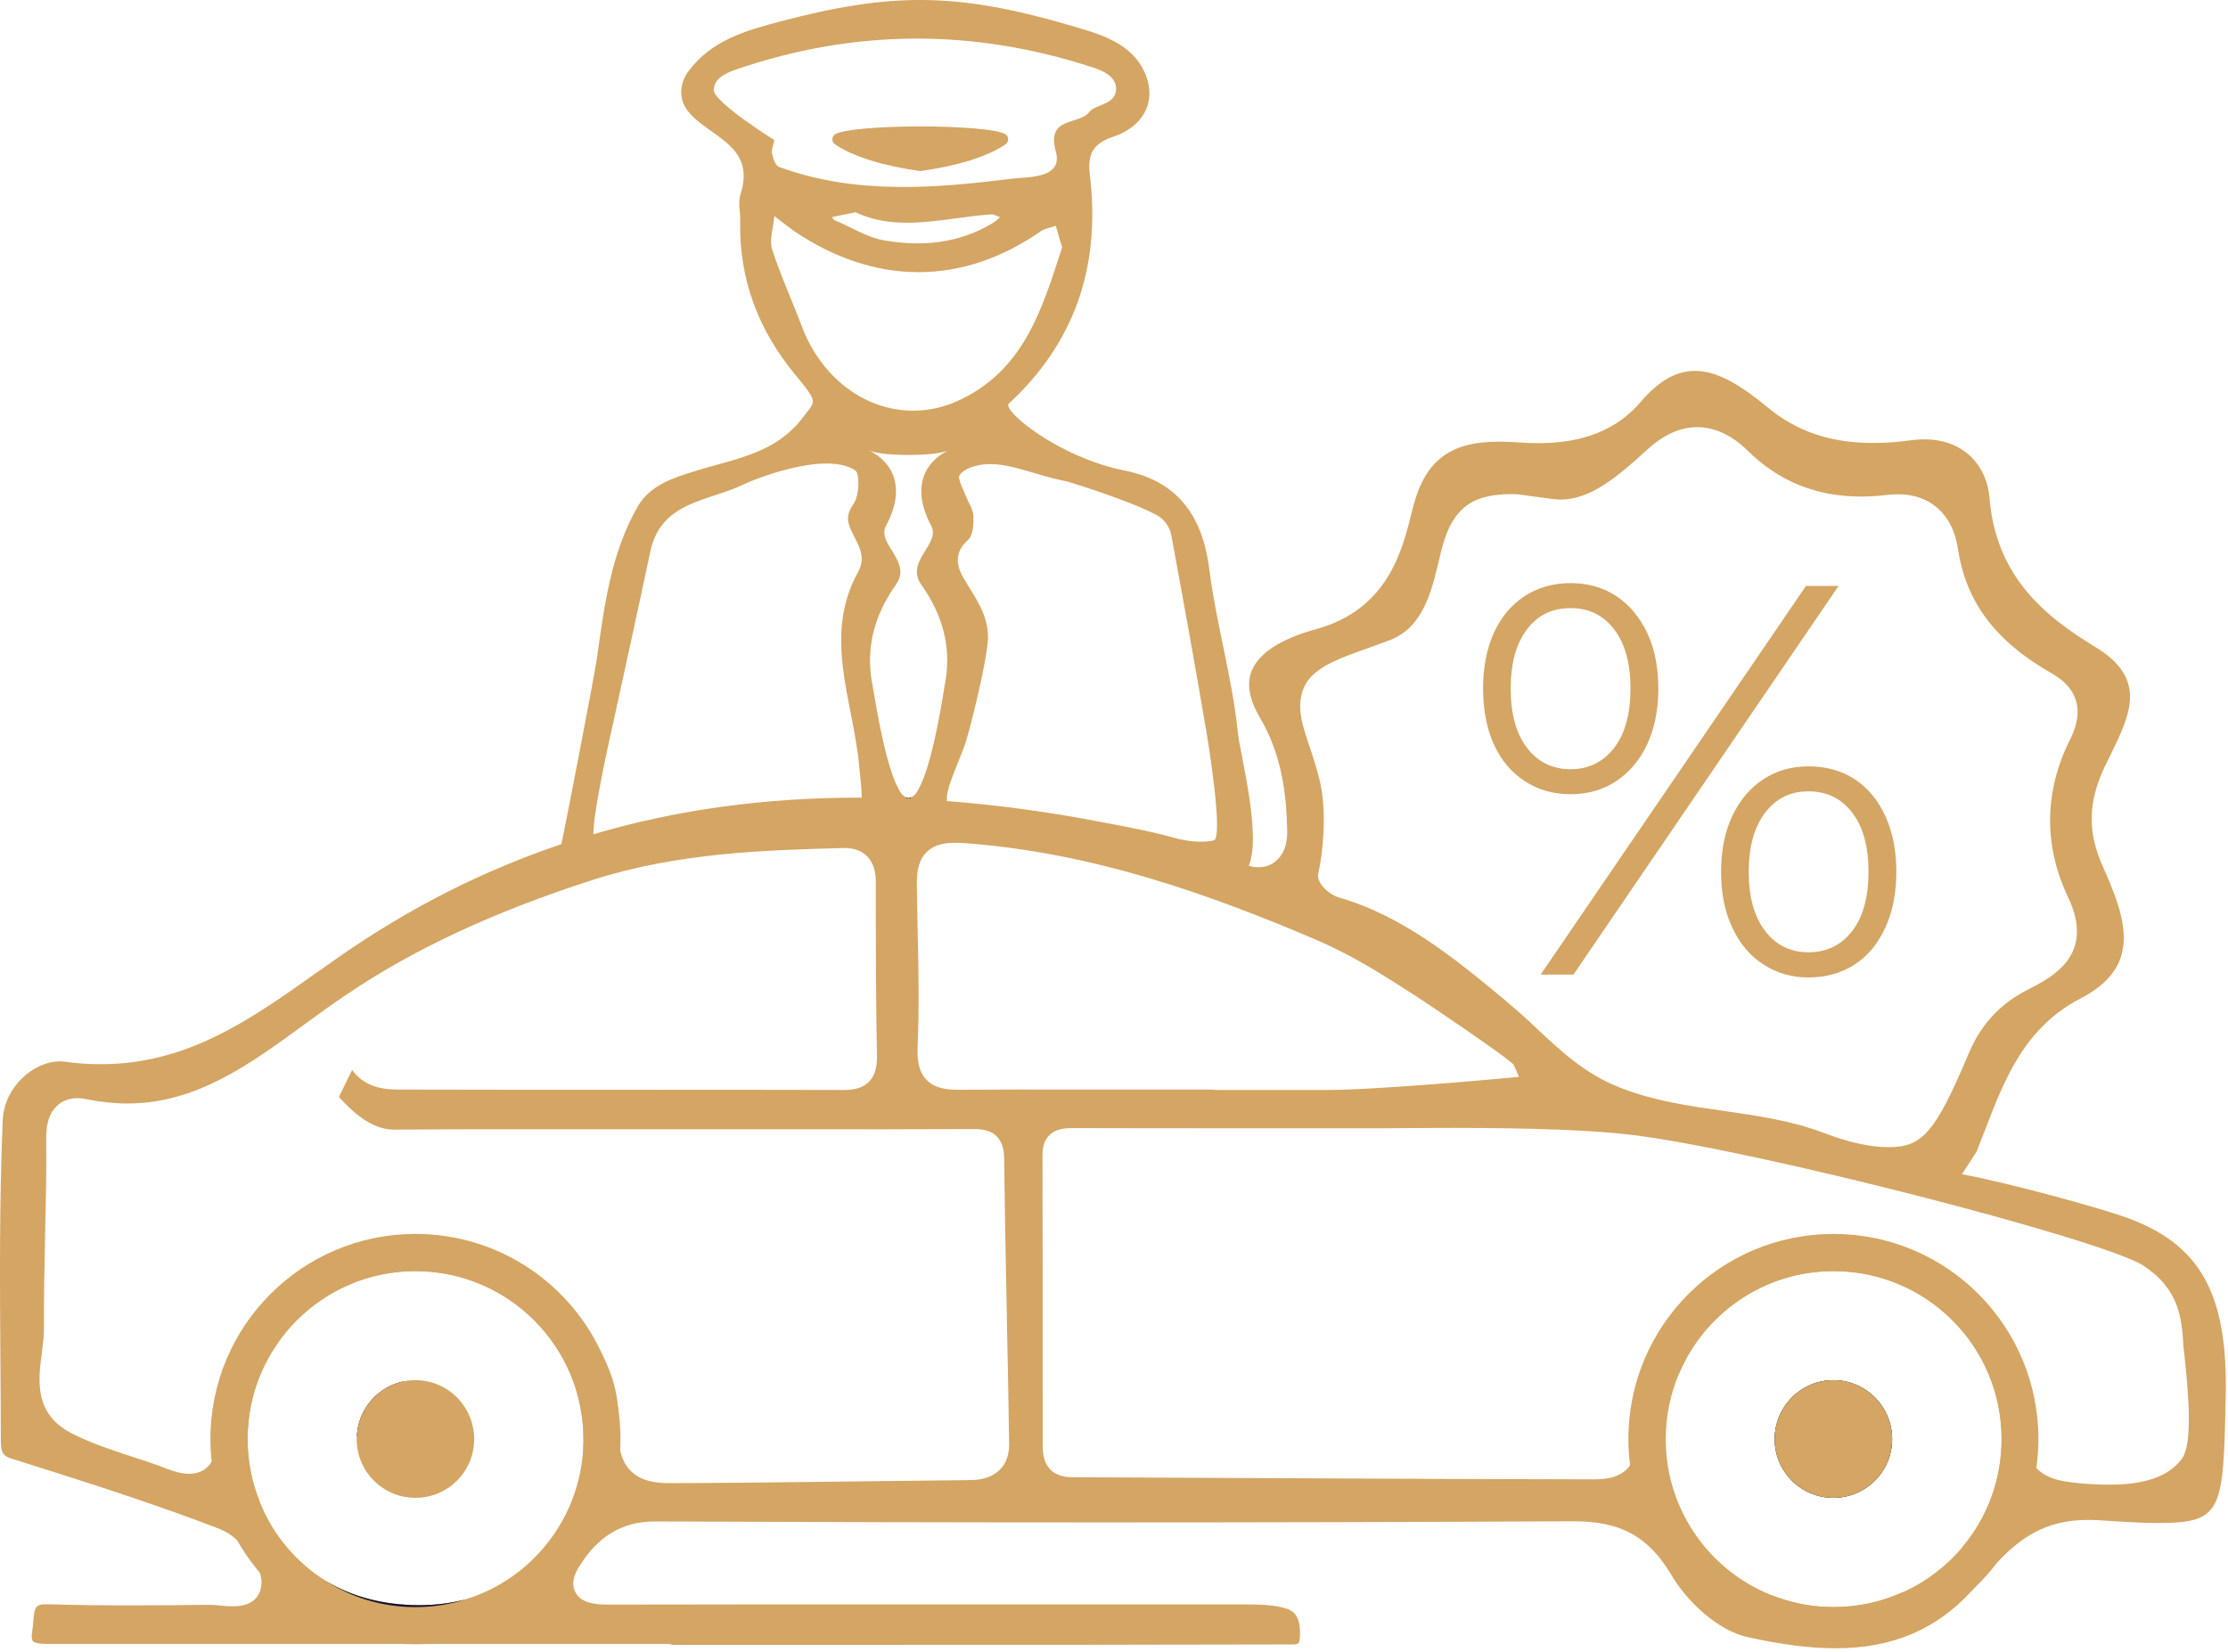 <svg width="209" height="155" viewBox="0 0 209 155" fill="none" xmlns="http://www.w3.org/2000/svg">
<path d="M100.065 77.771C100.852 77.914 101.604 77.968 102.283 77.896C101.568 77.842 100.816 77.806 100.065 77.771ZM60.08 79.56C63.336 79.542 66.968 78.665 70.528 77.896C66.95 78.415 63.211 79.095 60.08 79.56ZM116.113 68.683C115.576 63.476 114.073 58.467 113.429 53.333C112.767 48.144 110.245 45.103 105.521 44.155C99.188 42.885 93.982 38.466 94.626 37.875C100.727 32.24 103.142 25.245 102.301 17.033C102.087 15.226 101.872 13.652 104.43 12.829C106.649 12.113 108.473 10.163 107.597 7.373C106.47 3.902 102.82 3.115 100.137 2.31C89.689 -0.714 83.588 -0.714 73.283 1.988C69.938 2.864 66.735 3.794 64.606 6.657C63.73 7.82 63.605 9.323 64.606 10.521C66.556 12.865 70.922 13.634 69.473 18.196C69.222 18.93 69.437 19.788 69.437 20.593C69.294 26.139 71.118 30.97 74.643 35.21C76.843 37.875 76.486 37.607 75.305 39.181C72.729 42.581 68.9 43.046 65.286 44.173C63.247 44.799 61.064 45.461 59.865 47.447C57.271 51.919 56.681 56.947 55.965 61.956C55.822 63.029 52.942 78.039 52.656 79.184C52.352 80.454 55.59 80.222 60.08 79.56C58.559 79.578 57.11 79.399 55.804 78.934C55.697 78.898 55.643 78.647 55.661 78.254C55.661 75.928 57.379 68.486 57.504 67.895C58.667 62.528 59.865 57.161 60.993 51.794C61.977 46.999 66.467 47.053 69.723 45.461C70.653 45.014 77.344 42.276 80.207 44.119C80.69 44.423 80.6 46.463 80.099 47.232C79.259 48.395 79.491 49.093 80.064 50.202C80.565 51.239 81.244 52.277 80.511 53.637C77.13 59.702 80.064 65.82 80.6 71.921C80.654 72.582 80.833 73.799 80.833 74.819C80.833 75.839 80.654 76.644 79.992 76.626C77.201 76.447 73.945 77.127 70.6 77.878C74.607 77.27 78.382 76.858 80.797 77.127C86.451 77.753 93.768 77.502 100.065 77.771C97.185 77.27 93.839 75.767 91.478 76.071C89.635 76.304 88.901 75.964 88.83 75.141C88.705 74.139 89.546 72.421 90.422 70.132C90.905 68.879 92.551 62.206 92.676 59.97C92.766 57.662 91.424 56.034 90.386 54.227C89.689 53.046 89.51 51.794 90.816 50.649C91.281 50.22 91.335 49.164 91.317 48.395C91.281 47.769 90.834 47.143 90.601 46.516C90.368 45.926 90.028 45.371 89.957 44.781C89.921 44.566 90.386 44.155 90.726 43.994C93.589 42.724 96.326 44.459 100.119 45.175C100.119 45.175 105.772 46.874 108.473 48.306C109.225 48.717 109.744 49.432 109.887 50.273C110.906 55.784 112.212 62.958 113.089 68.217C113.34 69.523 114.789 78.647 113.858 78.844C112.964 79.059 111.926 78.987 110.817 78.773H110.763C108.133 78.307 105.128 77.162 103.071 77.771C102.82 77.842 102.552 77.896 102.283 77.914C106.72 78.218 110.423 78.898 112.356 80.49C115.129 82.78 116.524 82.601 117.132 81.241C118.385 78.433 116.291 70.543 116.113 68.7V68.683ZM66.95 8.41C67.04 7.229 68.22 6.818 69.168 6.478C80.207 2.721 91.281 2.685 102.373 6.281C103.41 6.603 104.716 7.14 104.699 8.374C104.663 9.859 102.713 9.77 102.176 10.521C101.228 11.756 98.115 10.897 99.045 14.225C99.743 16.765 96.433 16.586 95.091 16.747C87.757 17.659 80.332 18.303 73.104 15.674C72.746 15.548 72.514 14.904 72.424 14.421C72.335 14.046 72.568 13.563 72.639 13.133C72.872 13.294 66.896 9.591 66.95 8.41ZM93.821 20.379C93.589 20.558 93.41 20.772 93.141 20.916C89.975 22.848 86.451 23.17 82.908 22.544C81.28 22.257 79.795 21.273 78.221 20.629C78.132 20.558 78.114 20.45 78.078 20.361C78.704 20.236 79.33 20.11 80.26 19.914C84.304 21.828 88.651 20.415 92.998 20.11C93.267 20.11 93.553 20.289 93.821 20.379ZM87.345 49.307C88.293 51.043 84.84 52.653 86.433 54.871C88.472 57.752 89.331 60.882 88.597 64.407C88.544 64.711 87.685 70.615 86.468 73.423C86.164 74.014 85.985 74.604 85.431 74.819C85.377 74.837 85.305 74.873 85.252 74.873C85.162 74.873 85.109 74.837 85.037 74.819C84.483 74.604 84.304 74.014 83.999 73.423C82.801 70.615 81.942 64.711 81.871 64.407C81.137 60.882 81.996 57.752 84.035 54.871C85.627 52.653 82.175 51.043 83.123 49.307C85.109 45.604 83.588 43.278 81.549 42.276C82.354 42.581 83.749 42.67 85.037 42.688H85.431C86.737 42.67 88.114 42.581 88.919 42.276C86.88 43.278 85.377 45.604 87.345 49.307ZM89.653 37.697C83.946 40.148 77.666 37.035 75.233 30.666C74.321 28.233 73.23 25.871 72.424 23.384C72.156 22.454 72.55 21.327 72.639 20.271C73.248 20.737 73.874 21.238 74.5 21.685C82.103 26.819 90.279 26.819 97.65 21.685C98.025 21.416 98.562 21.363 99.045 21.184C99.206 21.81 99.385 22.4 99.636 23.205C97.757 28.984 96.04 34.906 89.653 37.697Z" fill="#D4A563"/>
<path d="M94.358 12.614C92.784 11.613 79.903 11.613 78.31 12.614C78.006 12.829 78.006 13.33 78.31 13.527C80.082 14.743 83.051 15.602 86.325 16.049C89.599 15.602 92.587 14.743 94.34 13.527C94.644 13.312 94.644 12.811 94.34 12.614H94.358Z" fill="#D4A563"/>
<path d="M85.431 74.819V74.908C85.431 74.908 85.305 74.908 85.252 74.873C85.305 74.873 85.377 74.837 85.431 74.819Z" fill="#0A1337"/>
<path d="M85.252 74.873C85.252 74.873 85.127 74.908 85.037 74.908V74.819C85.037 74.819 85.162 74.873 85.252 74.873Z" fill="#0A1337"/>
<path d="M154.523 59.397C153.825 57.913 152.859 56.75 151.625 55.927C150.39 55.122 148.959 54.71 147.331 54.71C145.703 54.71 144.272 55.122 143.02 55.927C141.767 56.75 140.801 57.913 140.121 59.397C139.46 60.882 139.12 62.636 139.12 64.603C139.12 66.571 139.46 68.325 140.121 69.81C140.801 71.312 141.767 72.457 143.02 73.28C144.272 74.103 145.703 74.515 147.331 74.515C148.959 74.515 150.39 74.103 151.625 73.28C152.859 72.457 153.825 71.312 154.523 69.81C155.221 68.325 155.561 66.589 155.561 64.603C155.561 62.618 155.221 60.882 154.523 59.397ZM151.428 70.15C150.39 71.491 149.031 72.171 147.331 72.171C145.632 72.171 144.236 71.491 143.234 70.15C142.215 68.826 141.714 66.965 141.714 64.603C141.714 62.242 142.215 60.399 143.234 59.057C144.236 57.716 145.596 57.054 147.331 57.054C149.067 57.054 150.39 57.716 151.428 59.057C152.448 60.399 152.949 62.242 152.949 64.603C152.949 66.965 152.448 68.826 151.428 70.15ZM169.408 54.978L144.522 91.439H147.6L172.467 54.978H169.408ZM176.868 76.59C176.188 75.105 175.24 73.942 174.006 73.119C172.771 72.314 171.322 71.903 169.658 71.903C167.995 71.903 166.653 72.314 165.4 73.119C164.148 73.942 163.182 75.105 162.484 76.59C161.787 78.075 161.447 79.828 161.447 81.796C161.447 83.764 161.787 85.517 162.484 87.002C163.182 88.505 164.148 89.668 165.4 90.473C166.653 91.296 168.066 91.707 169.658 91.707C171.251 91.707 172.771 91.296 174.006 90.473C175.24 89.668 176.188 88.505 176.868 87.002C177.548 85.517 177.888 83.782 177.888 81.796C177.888 79.81 177.548 78.075 176.868 76.59ZM173.755 87.342C172.718 88.684 171.358 89.346 169.658 89.346C167.959 89.346 166.599 88.684 165.579 87.342C164.56 86.018 164.041 84.158 164.041 81.796C164.041 79.434 164.56 77.592 165.579 76.25C166.599 74.908 167.959 74.246 169.658 74.246C171.358 74.246 172.718 74.908 173.755 76.25C174.775 77.592 175.276 79.434 175.276 81.796C175.276 84.158 174.775 86.018 173.755 87.342Z" fill="#D4A563"/>
<path d="M33.477 134.769C33.978 135.109 34.354 135.699 34.64 136.54C35.392 138.812 36.68 140.065 38.29 140.065C38.648 140.065 39.023 139.993 39.399 139.868C40.687 139.438 44.122 138.276 43.425 134.465C43.067 132.551 41.707 132.032 40.365 131.656C40.115 131.585 39.846 131.549 39.578 131.495C38.326 131.263 37.771 131.066 37.753 130.189C37.753 129.992 37.789 129.796 37.896 129.599L33.477 134.769Z" fill="#D4A563"/>
<path d="M199.213 114.142C196.869 113.319 188.676 111.029 184.042 110.17L185.402 108.077L186.242 105.93C188.049 101.243 189.928 96.394 195.17 93.675C200.912 90.705 199.517 86.34 197.281 81.349C195.814 78.111 195.85 75.302 197.424 71.956L197.943 70.901C199.839 67.019 201.467 63.691 196.583 60.721C191.753 57.787 187.209 54.048 186.618 46.642C186.403 43.94 184.436 41.221 180.5 41.221C180.088 41.221 179.659 41.257 179.229 41.31C177.941 41.489 176.779 41.561 175.669 41.561C171.769 41.561 168.549 40.487 165.83 38.233C163.647 36.444 161.321 34.798 158.996 34.798C157.242 34.798 155.579 35.746 153.915 37.697C151.696 40.309 148.548 41.579 144.29 41.579C143.699 41.579 143.109 41.561 142.519 41.507C141.875 41.471 141.248 41.436 140.658 41.436C135.881 41.436 133.574 43.278 132.446 47.983C131.552 51.633 130.21 57.179 123.43 59.04C120.156 59.934 118.081 61.276 117.419 62.94C116.918 64.156 117.186 65.641 118.206 67.359C120.299 70.919 120.675 74.694 120.746 77.914C120.782 79.059 120.478 80.007 119.87 80.615C119.387 81.116 118.76 81.367 118.045 81.367C117.741 81.367 117.437 81.331 117.132 81.224C116.846 81.152 116.56 81.045 116.256 80.884C114.52 79.989 112.696 79.309 110.817 78.773H110.763C108.277 78.057 105.718 77.574 103.214 77.109L102.766 77.019C98.008 76.125 93.338 75.499 88.83 75.159C86.111 74.944 83.445 74.837 80.833 74.837H80.583C71.745 74.837 63.48 75.964 55.661 78.272C54.642 78.558 53.64 78.862 52.656 79.202C45.339 81.671 38.433 85.159 31.832 89.757L29.667 91.278C23.441 95.697 17.555 99.847 9.451 99.847C8.36 99.847 7.232 99.776 6.105 99.615C5.944 99.597 5.783 99.579 5.604 99.579C3.189 99.579 0.38 101.958 0.255 105.125C-0.067 112.71 -0.013 120.439 0.041 127.935C0.058 130.314 0.076 132.694 0.076 135.091C0.094 136.147 0.166 136.558 1.042 136.844L1.579 137.005C7.859 138.991 14.335 141.031 20.596 143.446C21.115 143.643 21.688 144.001 22.207 144.466C23.173 145.307 24.049 146.469 24.371 147.561C24.479 147.901 24.55 148.223 24.532 148.545C24.497 149.35 24.121 150.709 21.849 150.709C21.437 150.709 20.99 150.674 20.561 150.62C20.221 150.602 19.899 150.566 19.577 150.566C17.108 150.602 14.639 150.62 12.17 150.62C9.701 150.62 7.107 150.602 4.442 150.513C3.261 150.513 3.243 150.799 3.118 152.158C3.1 152.48 3.064 152.803 3.01 153.125C2.921 153.715 3.028 153.912 3.082 153.965C3.136 154.037 3.386 154.234 4.281 154.234H37.7H62.71L63.122 154.323H83.588C95.807 154.323 108.026 154.323 120.281 154.287H121.086C121.82 154.305 121.891 154.216 121.927 153.697C122.088 151.568 121.301 151.067 120.442 150.852C119.297 150.548 117.973 150.53 116.81 150.53H72.067L57.111 150.548C55.912 150.548 54.588 150.459 53.998 149.439C53.64 148.795 53.711 148.026 54.23 147.149C55.983 144.197 58.327 142.748 61.386 142.748C75.484 142.802 89.581 142.838 103.661 142.838C117.741 142.838 132.912 142.802 147.617 142.73C152.072 142.73 154.648 144.162 156.813 147.811C158.244 150.244 161.16 153.017 163.987 153.608C167.243 154.323 169.855 154.645 172.199 154.645C177.512 154.645 181.68 152.874 184.99 149.224C185.044 149.135 185.115 149.081 185.169 149.028L185.956 148.133C186.421 147.596 186.887 147.06 187.37 146.559H187.387C189.409 144.412 191.788 142.605 195.796 142.605C196.1 142.605 196.422 142.605 196.744 142.623C199.159 142.784 200.966 142.891 202.415 142.891C208.516 142.891 208.552 141.764 208.784 131.102C209.017 121.173 206.28 116.611 199.213 114.142ZM122.213 64.764C123.09 62.26 126.525 61.544 130.371 60.059C133.466 58.879 134.253 55.605 134.987 52.563C135.076 52.152 135.184 51.758 135.273 51.383C136.4 47.178 138.601 46.355 142 46.355C142.572 46.355 145.667 46.874 146.365 46.874C149.192 46.874 151.732 44.745 154.541 42.169C156.044 40.791 157.618 40.076 159.21 40.076C160.803 40.076 162.431 40.809 163.898 42.241C166.867 45.175 170.374 46.588 174.596 46.588C175.401 46.588 176.242 46.534 177.101 46.427C177.423 46.391 177.745 46.373 178.049 46.373C181.09 46.373 183.183 48.27 183.666 51.472C184.4 56.463 187.191 60.185 192.486 63.19C194.937 64.586 195.528 66.715 194.204 69.344C191.753 74.193 191.681 79.327 194.007 84.193C196.583 89.632 192.486 91.689 190.286 92.816C186.904 94.516 185.473 96.967 184.65 98.899C181.537 106.288 180.303 107.63 177.172 107.63C175.437 107.63 173.415 107.182 171.018 106.27C167.994 105.125 164.81 104.678 161.715 104.23C158.459 103.765 155.113 103.3 151.893 102.012C148.709 100.76 146.419 98.613 144.2 96.538C143.359 95.733 142.501 94.945 141.588 94.194L141.248 93.89C136.525 89.972 131.623 85.929 125.559 84.193C124.897 84.014 123.43 82.977 123.662 81.903L123.734 81.599C124.056 80.114 124.521 76.196 123.788 73.191C122.911 69.523 121.354 67.18 122.213 64.764ZM123.466 88.183C126.865 89.614 129.888 91.564 132.804 93.443C133.466 93.854 141.803 99.472 142 99.919L142.483 101.028L141.785 101.1C141.66 101.118 129.316 102.263 124.557 102.263H114.18L113.697 102.227H100.87C97.256 102.209 93.642 102.227 89.921 102.245C88.866 102.245 87.703 102.137 86.916 101.314C86.272 100.652 86.021 99.704 86.075 98.237C86.236 94.534 86.164 90.723 86.075 87.056C86.075 87.056 86.021 84.122 86.003 82.852C86.003 81.51 86.272 80.597 86.898 79.971C87.506 79.363 88.329 79.077 89.528 79.077H90.1C102.641 79.918 114.002 84.14 123.448 88.165L123.466 88.183ZM23.226 135.02C23.226 126.307 30.275 119.258 38.97 119.258C47.664 119.258 54.731 126.307 54.731 135.02C54.731 135.288 54.731 135.538 54.713 135.789V135.825C54.731 135.95 54.731 136.057 54.731 136.182C54.749 139.904 53.318 143.428 50.688 146.076C48.792 147.972 46.412 149.332 43.764 150.03C43.729 150.047 43.693 150.065 43.657 150.065C42.279 150.423 40.83 150.602 39.346 150.602C36.036 150.602 33.048 149.833 30.561 148.33C29.506 147.722 28.54 146.97 27.663 146.094C26.25 144.68 25.176 143.017 24.461 141.156C24.425 141.084 24.389 141.013 24.371 140.923C23.638 139.116 23.226 137.113 23.226 135.02ZM93.821 137.864C93.177 138.526 92.229 138.866 90.995 138.866C87.721 138.902 80.207 138.991 80.207 138.991C74.446 139.063 68.686 139.134 62.853 139.152C61.655 139.152 60.134 139.027 59.114 137.954C58.667 137.471 58.345 136.862 58.184 136.093C58.041 135.485 57.987 134.769 58.023 133.946C58.059 133.32 58.041 132.694 57.987 132.086C57.969 132.05 57.969 132.032 57.969 132.014C57.844 130.458 57.415 128.973 56.699 127.524C56.663 127.452 56.627 127.398 56.61 127.327C55.375 124.912 53.318 122.622 50.366 120.35C47.682 117.988 43.371 116.593 38.827 116.593C30.615 116.593 21.455 121.262 20.436 134.286C20.436 134.876 20.436 136.182 19.863 137.131C19.469 137.775 18.825 138.276 17.752 138.276C17.162 138.276 16.464 138.115 15.623 137.793C14.55 137.363 13.44 137.005 12.331 136.648C10.471 136.039 8.556 135.413 6.767 134.501C3.171 132.676 3.583 129.509 3.923 126.951C4.012 126.218 4.12 125.502 4.12 124.804C4.102 121.888 4.173 118.972 4.227 116.038C4.298 112.925 4.37 109.83 4.334 106.717C4.334 105.429 4.638 104.445 5.282 103.819C5.783 103.3 6.463 103.032 7.268 103.032C7.554 103.032 7.859 103.068 8.163 103.139C9.433 103.39 10.703 103.533 11.938 103.533C18.396 103.533 23.352 99.919 28.611 96.073C29.864 95.16 31.116 94.248 32.422 93.371C38.737 89.077 46.305 85.553 55.572 82.565C63.658 79.971 71.906 79.757 79.223 79.56C81.066 79.56 82.139 80.687 82.157 82.673C82.157 88.165 82.157 93.675 82.264 99.168C82.264 100.223 82.032 100.974 81.513 101.493C80.994 102.03 80.243 102.263 79.151 102.263C72.478 102.245 65.787 102.245 59.114 102.245H58.059C51.565 102.245 45.07 102.245 38.523 102.227H37.628C36.447 102.227 34.354 102.227 33.03 100.384C32.672 101.1 32.315 101.833 31.939 102.62L31.796 102.924C32.941 104.159 34.73 105.984 36.948 105.984C40.938 105.948 44.927 105.948 48.917 105.948H73.713C79.545 105.966 85.395 105.948 91.263 105.93C92.14 105.93 94.161 105.93 94.197 108.667C94.251 113.551 94.34 118.435 94.448 123.319V123.767C94.537 127.667 94.609 131.549 94.662 135.449C94.68 136.451 94.394 137.274 93.821 137.864ZM184.149 145.056V145.092C182.808 147.042 180.947 148.473 178.55 149.368C178.514 149.385 178.46 149.403 178.407 149.421C176.456 150.298 174.274 150.781 172.002 150.781C170.195 150.781 168.46 150.477 166.849 149.904C166.76 149.886 166.671 149.851 166.581 149.815C163.969 149.046 161.572 147.614 159.658 145.682C156.938 142.945 155.453 139.456 155.453 135.843C155.471 133.517 156.223 131.102 157.493 128.883C157.511 128.847 157.529 128.83 157.529 128.812C159.926 123.194 165.508 119.258 172.002 119.258C180.714 119.258 187.763 126.307 187.763 135.02C187.763 138.848 186.421 142.337 184.167 145.056H184.149ZM204.652 136.898C203.381 138.544 201.217 139.295 197.835 139.295C197.209 139.295 196.529 139.277 195.814 139.224C193.738 139.063 192.057 138.866 191.019 137.721C190.965 137.667 190.912 137.614 190.876 137.56C190.107 136.612 189.874 135.252 190.16 133.248C190.858 128.239 188.461 123.695 183.577 120.761C179.659 118.417 175.687 117.237 171.805 117.237C162.287 117.237 156.545 124.124 156.491 124.196C153.879 127.416 153.682 131.048 153.485 134.876L153.45 135.735C153.414 136.487 153.217 137.041 152.913 137.471C152.018 138.794 150.247 138.794 149.442 138.794H148.923C139.334 138.777 129.727 138.741 120.138 138.687L100.584 138.598C98.777 138.598 97.811 137.596 97.811 135.717V132.211C97.811 124.268 97.811 116.324 97.793 108.381C97.793 107.558 97.99 106.95 98.437 106.503C99.01 105.93 99.815 105.841 100.602 105.841C105.2 105.858 109.797 105.858 114.377 105.858H127.884H129.87C131.552 105.841 133.806 105.823 136.311 105.823C143.825 105.823 149.442 106.037 152.984 106.467C164.434 107.826 197.245 116.288 201.02 118.722C204.491 120.976 204.652 123.749 204.813 126.218C204.813 126.343 204.848 126.629 204.902 127.041C205.349 131.155 205.671 135.556 204.652 136.898Z" fill="#D4A563"/>
<path d="M33.477 134.769C33.585 132.211 35.446 130.082 37.896 129.599L33.477 134.769Z" fill="#D4A563"/>
<path d="M57.987 132.086C57.987 132.086 57.969 132.032 57.969 132.014C57.719 130.44 57.289 128.937 56.699 127.524C56.663 127.452 56.627 127.398 56.61 127.327C53.64 120.511 46.859 115.77 38.97 115.77C28.361 115.77 19.738 124.375 19.738 135.02C19.738 135.735 19.774 136.433 19.863 137.131C20.149 139.761 20.972 142.247 22.207 144.448C22.833 145.557 23.548 146.595 24.371 147.543C27.645 151.353 32.368 153.876 37.7 154.234C38.111 154.252 38.541 154.27 38.97 154.27C39.399 154.27 39.811 154.252 40.222 154.234C49.919 153.608 57.629 145.807 58.184 136.093C58.184 135.735 58.202 135.377 58.202 135.02C58.202 134.018 58.13 133.034 57.987 132.086ZM54.713 135.789V135.825C54.373 142.516 49.883 148.097 43.764 150.03C43.729 150.047 43.693 150.065 43.657 150.065C42.279 150.423 40.83 150.602 39.346 150.602C36.036 150.602 33.048 149.833 30.561 148.33C27.86 146.63 25.713 144.126 24.461 141.156C24.425 141.084 24.389 141.013 24.371 140.923C23.638 139.116 23.226 137.113 23.226 135.02C23.226 126.307 30.275 119.258 38.97 119.258C47.664 119.258 54.731 126.307 54.731 135.02C54.731 135.288 54.731 135.538 54.713 135.789Z" fill="#D4A563"/>
<path d="M177.494 135.02C177.494 138.061 175.025 140.53 171.984 140.53C168.942 140.53 166.474 138.061 166.474 135.02C166.474 131.978 168.942 129.491 171.984 129.491C175.025 129.491 177.494 131.978 177.494 135.02Z" fill="#D4A563"/>
<path d="M171.984 115.77C161.375 115.77 152.752 124.375 152.752 135.02C152.752 135.843 152.806 136.665 152.913 137.471C154.112 146.934 162.198 154.27 171.984 154.27C176.993 154.27 181.573 152.355 184.99 149.224C185.044 149.135 185.115 149.081 185.169 149.028C185.974 148.276 186.726 147.435 187.37 146.559H187.388C189.284 144 190.572 140.995 191.019 137.721C191.144 136.844 191.216 135.932 191.216 135.02C191.216 124.375 182.611 115.77 171.984 115.77ZM184.149 145.056V145.092C182.629 146.899 180.732 148.366 178.55 149.368C178.514 149.385 178.46 149.403 178.407 149.421C176.457 150.298 174.274 150.781 172.002 150.781C170.195 150.781 168.46 150.477 166.85 149.904C166.76 149.886 166.671 149.851 166.581 149.815C160.552 147.614 156.258 141.818 156.258 135.02C156.258 132.837 156.706 130.762 157.493 128.883C157.511 128.847 157.529 128.83 157.529 128.812C159.926 123.194 165.508 119.258 172.002 119.258C180.714 119.258 187.763 126.307 187.763 135.02C187.763 138.848 186.421 142.337 184.167 145.056H184.149Z" fill="#D4A563"/>
<path d="M39.345 150.602C40.83 150.602 42.279 150.423 43.657 150.065C42.19 150.53 40.616 150.781 38.97 150.781C35.875 150.781 32.994 149.886 30.561 148.33C33.048 149.833 36.036 150.602 39.345 150.602Z" fill="#0A1337"/>
<path d="M33.477 134.769C33.585 132.211 35.446 130.082 37.896 129.599L33.477 134.769Z" fill="#0A1337"/>
<path d="M177.494 135.02C177.494 138.061 175.025 140.53 171.984 140.53C168.942 140.53 166.474 138.061 166.474 135.02C166.474 131.978 168.942 129.491 171.984 129.491C175.025 129.491 177.494 131.978 177.494 135.02Z" fill="#0A1337"/>
<path d="M44.48 135.02C44.48 138.061 42.029 140.53 38.97 140.53C35.91 140.53 33.459 138.061 33.459 135.02C33.459 134.93 33.459 134.841 33.477 134.769C33.585 132.211 35.445 130.082 37.896 129.599C38.236 129.527 38.594 129.491 38.97 129.491C42.029 129.491 44.48 131.978 44.48 135.02Z" fill="#D4A563"/>
<path d="M177.494 135.02C177.494 138.061 175.025 140.53 171.984 140.53C168.942 140.53 166.474 138.061 166.474 135.02C166.474 131.978 168.942 129.491 171.984 129.491C175.025 129.491 177.494 131.978 177.494 135.02Z" fill="#D4A563"/>
</svg>
